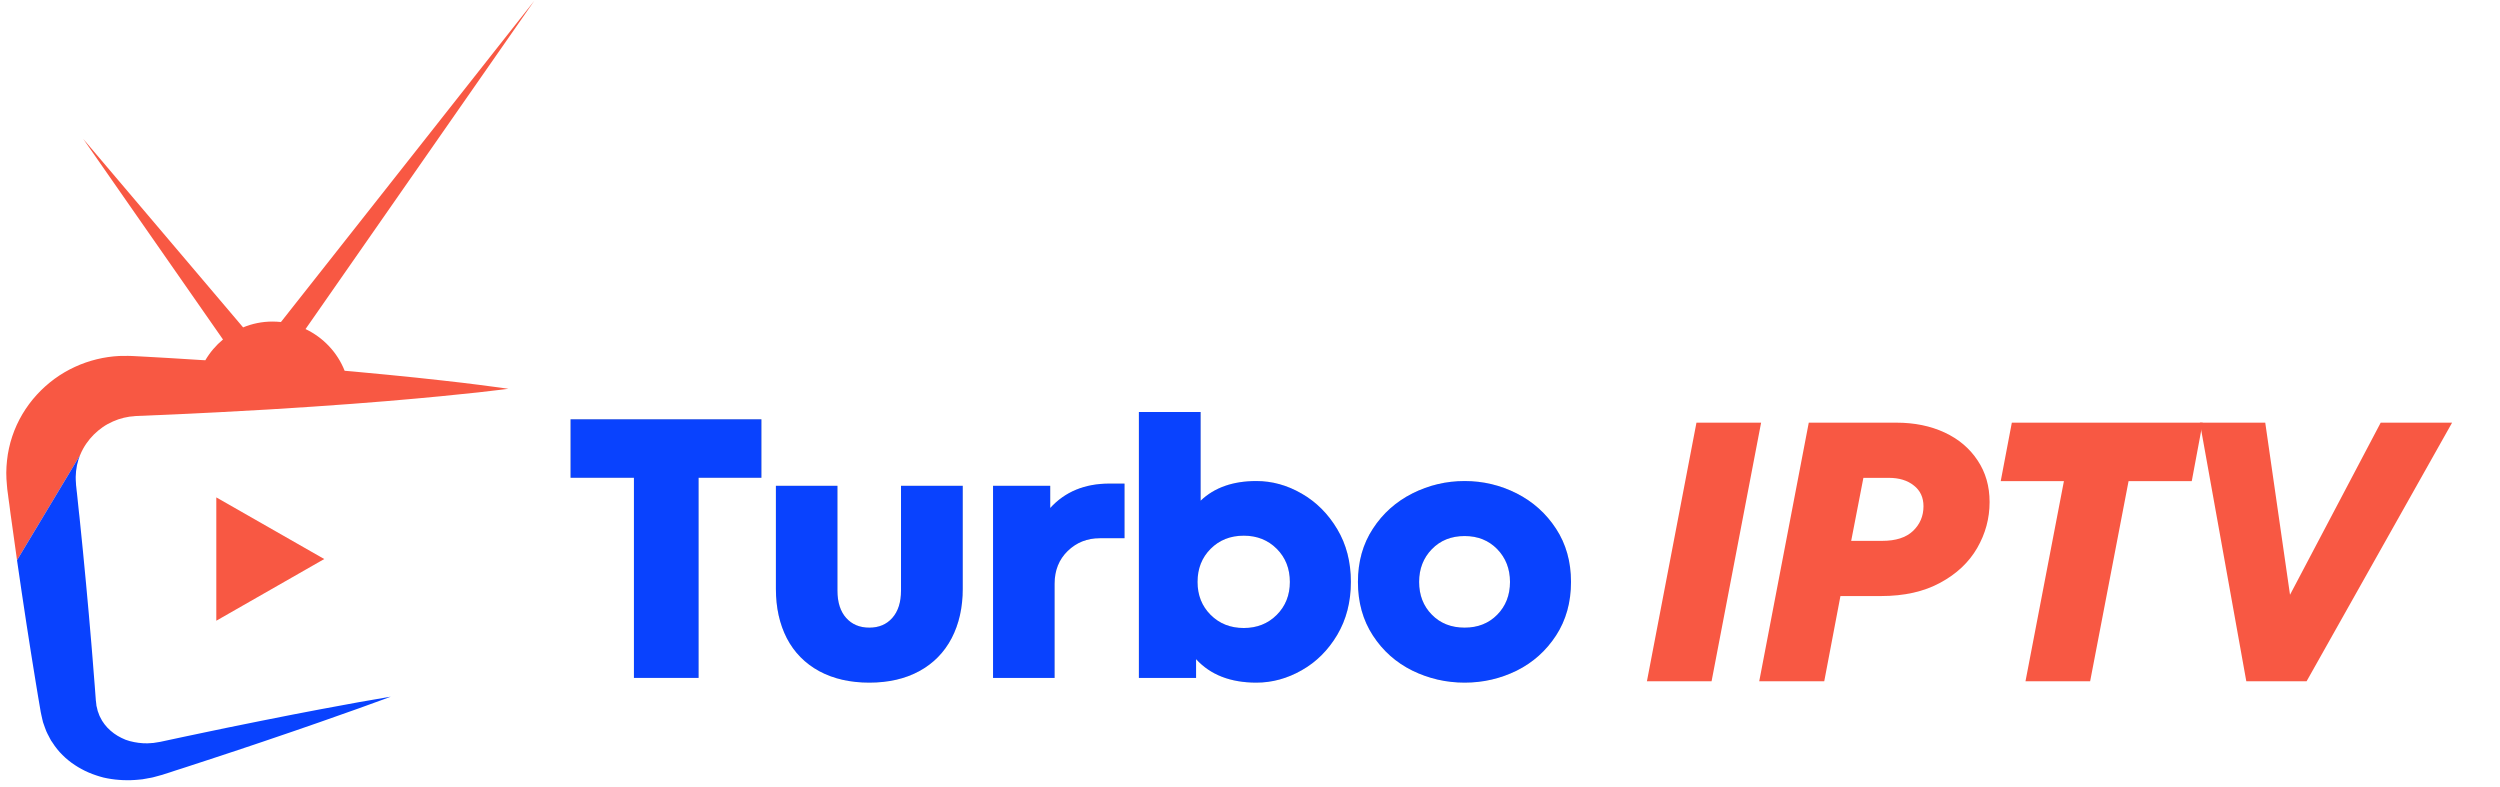 <svg xmlns="http://www.w3.org/2000/svg" xmlns:xlink="http://www.w3.org/1999/xlink" width="286" viewBox="0 0 214.5 67.5" height="90" preserveAspectRatio="xMidYMid meet"><defs><g></g><clipPath id="a797217112"><path d="M 0.539 0.062 L 45.848 0.062 L 45.848 48.082 L 0.539 48.082 Z M 0.539 0.062 " clip-rule="nonzero"></path></clipPath><clipPath id="eca08f8a6f"><path d="M 18.559 42.676 L 27.82 42.676 L 27.82 53.273 L 18.559 53.273 Z M 18.559 42.676 " clip-rule="nonzero"></path></clipPath><clipPath id="65f7d3f383"><path d="M 27.82 47.965 L 18.559 53.258 L 18.559 42.676 Z M 27.82 47.965 " clip-rule="nonzero"></path></clipPath></defs><g clip-path="url(#a797217112)"><path fill="#f85843" d="M 41.074 33.016 C 40.223 32.906 39.152 32.777 37.875 32.637 C 36.559 32.488 35.012 32.324 33.234 32.152 C 32.32 32.062 31.344 31.969 30.301 31.875 C 30.062 31.855 29.816 31.832 29.57 31.812 C 28.945 30.227 27.727 28.953 26.215 28.234 L 45.848 0.059 L 24.105 27.629 C 23.863 27.605 23.621 27.59 23.375 27.59 C 22.492 27.59 21.641 27.766 20.859 28.09 L 7.137 11.914 L 19.133 29.129 C 18.531 29.625 18.016 30.23 17.617 30.91 C 17.5 30.906 17.383 30.898 17.266 30.891 C 16.848 30.863 16.426 30.836 15.996 30.812 C 15.566 30.785 15.129 30.758 14.684 30.73 C 14.238 30.707 13.785 30.68 13.324 30.652 C 13.211 30.648 13.094 30.641 12.977 30.633 C 12.863 30.629 12.746 30.621 12.629 30.613 C 12.512 30.609 12.395 30.602 12.277 30.594 C 12.156 30.59 12.039 30.582 11.918 30.574 C 11.859 30.574 11.797 30.57 11.738 30.566 C 11.676 30.562 11.617 30.559 11.555 30.555 C 11.492 30.555 11.434 30.551 11.371 30.547 C 11.312 30.543 11.25 30.539 11.188 30.539 C 11.109 30.539 11.031 30.535 10.949 30.535 C 10.871 30.535 10.793 30.535 10.711 30.539 C 10.633 30.539 10.555 30.539 10.473 30.539 C 10.391 30.539 10.312 30.539 10.23 30.543 C 9.91 30.559 9.586 30.59 9.266 30.637 C 8.945 30.684 8.621 30.746 8.305 30.824 C 7.984 30.902 7.664 30.996 7.352 31.105 C 7.039 31.215 6.727 31.34 6.426 31.48 C 5.812 31.762 5.227 32.105 4.68 32.504 C 4.133 32.906 3.621 33.363 3.156 33.871 C 2.691 34.379 2.277 34.938 1.922 35.535 C 1.566 36.137 1.273 36.773 1.051 37.441 C 0.938 37.777 0.844 38.117 0.77 38.465 C 0.695 38.809 0.637 39.156 0.602 39.508 C 0.562 39.863 0.543 40.215 0.539 40.57 C 0.539 40.922 0.559 41.277 0.594 41.629 L 0.617 41.891 L 0.621 41.957 L 0.629 42.008 L 0.641 42.105 L 0.695 42.5 C 0.703 42.566 0.711 42.633 0.719 42.699 C 0.73 42.762 0.738 42.828 0.746 42.895 C 0.754 42.961 0.766 43.023 0.773 43.09 C 0.781 43.156 0.789 43.223 0.801 43.285 C 0.816 43.418 0.836 43.547 0.852 43.68 C 0.871 43.809 0.887 43.938 0.902 44.07 C 0.922 44.199 0.941 44.328 0.957 44.457 C 0.977 44.586 0.992 44.715 1.012 44.848 C 1.152 45.875 1.293 46.883 1.434 47.875 C 1.441 47.941 1.453 48.004 1.461 48.066 L 6.867 39.059 C 6.945 38.867 7.035 38.676 7.137 38.492 C 7.301 38.195 7.496 37.918 7.711 37.656 C 7.926 37.398 8.168 37.16 8.426 36.945 C 8.684 36.73 8.957 36.539 9.25 36.379 C 9.395 36.301 9.543 36.227 9.695 36.16 C 9.844 36.094 9.996 36.035 10.152 35.98 C 10.309 35.93 10.465 35.883 10.625 35.844 C 10.785 35.805 10.945 35.773 11.105 35.75 C 11.148 35.746 11.188 35.742 11.227 35.738 C 11.27 35.734 11.309 35.73 11.348 35.727 C 11.391 35.723 11.43 35.719 11.473 35.715 C 11.512 35.707 11.551 35.703 11.59 35.699 C 11.648 35.695 11.707 35.691 11.766 35.691 C 11.82 35.688 11.879 35.688 11.938 35.684 C 11.996 35.68 12.051 35.68 12.109 35.676 C 12.164 35.676 12.223 35.672 12.281 35.672 C 12.395 35.664 12.508 35.66 12.625 35.656 C 12.738 35.648 12.852 35.645 12.965 35.641 C 13.078 35.637 13.191 35.629 13.305 35.625 C 13.418 35.621 13.527 35.617 13.641 35.613 C 14.086 35.594 14.523 35.574 14.957 35.555 C 15.387 35.535 15.812 35.516 16.23 35.496 C 16.648 35.477 17.059 35.457 17.461 35.434 C 17.863 35.414 18.262 35.395 18.656 35.375 C 20.195 35.297 21.66 35.215 23.043 35.133 C 24.395 35.051 25.676 34.969 26.883 34.887 C 28.066 34.809 29.184 34.727 30.234 34.648 C 31.266 34.57 32.234 34.492 33.145 34.418 C 34.918 34.27 36.465 34.129 37.789 34 C 39.074 33.875 40.156 33.762 41.023 33.668 C 41.875 33.57 42.527 33.496 42.961 33.441 C 43.395 33.387 43.621 33.359 43.621 33.359 C 43.621 33.359 43.402 33.324 42.977 33.266 C 42.551 33.207 41.914 33.121 41.074 33.016 " fill-opacity="1" fill-rule="nonzero"></path></g><path fill="#0942fe" d="M 1.855 50.766 C 1.992 51.699 2.129 52.617 2.27 53.52 C 2.406 54.41 2.543 55.285 2.68 56.141 C 2.746 56.566 2.816 56.984 2.883 57.402 C 2.949 57.816 3.016 58.227 3.082 58.633 C 3.148 59.039 3.215 59.438 3.281 59.836 C 3.348 60.23 3.414 60.617 3.48 61.004 L 3.492 61.078 C 3.492 61.082 3.492 61.086 3.496 61.094 C 3.496 61.098 3.496 61.105 3.5 61.113 C 3.5 61.121 3.5 61.125 3.504 61.133 C 3.504 61.141 3.508 61.148 3.508 61.156 L 3.547 61.34 L 3.629 61.707 C 3.637 61.734 3.645 61.766 3.652 61.797 C 3.656 61.828 3.664 61.855 3.672 61.887 C 3.68 61.918 3.688 61.949 3.695 61.977 C 3.703 62.008 3.715 62.035 3.727 62.066 L 3.848 62.41 L 3.977 62.75 C 3.988 62.777 4 62.805 4.016 62.832 C 4.027 62.859 4.039 62.887 4.055 62.914 C 4.066 62.941 4.082 62.969 4.094 62.996 C 4.109 63.02 4.121 63.047 4.137 63.074 L 4.301 63.391 L 4.387 63.547 L 4.488 63.691 C 4.613 63.891 4.75 64.082 4.895 64.262 C 5.039 64.445 5.195 64.617 5.359 64.777 C 5.52 64.941 5.691 65.094 5.871 65.238 C 6.047 65.383 6.23 65.516 6.422 65.641 C 6.609 65.766 6.805 65.883 7.004 65.988 C 7.199 66.098 7.402 66.195 7.613 66.285 C 7.816 66.371 8.027 66.453 8.242 66.523 C 8.453 66.594 8.668 66.66 8.887 66.715 C 9.105 66.766 9.328 66.805 9.551 66.84 C 9.773 66.875 9.996 66.898 10.219 66.914 C 10.441 66.934 10.668 66.941 10.891 66.941 C 11.113 66.945 11.336 66.938 11.559 66.922 C 11.613 66.918 11.672 66.914 11.727 66.91 C 11.781 66.906 11.836 66.898 11.891 66.895 C 11.949 66.891 12.004 66.883 12.059 66.879 C 12.113 66.875 12.168 66.867 12.223 66.863 C 12.277 66.852 12.332 66.844 12.387 66.832 C 12.441 66.824 12.496 66.812 12.551 66.805 C 12.605 66.793 12.66 66.785 12.715 66.773 C 12.766 66.766 12.82 66.754 12.875 66.746 L 13.039 66.715 C 13.051 66.715 13.062 66.711 13.078 66.707 C 13.09 66.703 13.105 66.699 13.117 66.695 C 13.129 66.691 13.145 66.691 13.156 66.688 C 13.172 66.684 13.184 66.68 13.195 66.676 L 13.516 66.59 L 13.828 66.504 L 13.906 66.484 L 13.969 66.465 L 14.094 66.422 C 14.258 66.371 14.422 66.316 14.586 66.266 C 14.75 66.211 14.91 66.16 15.07 66.105 C 15.23 66.055 15.391 66.004 15.547 65.953 C 15.707 65.902 15.863 65.852 16.016 65.801 C 16.637 65.598 17.234 65.402 17.82 65.211 C 18.395 65.02 18.957 64.836 19.504 64.656 C 20.043 64.477 20.566 64.301 21.074 64.133 C 21.578 63.965 22.066 63.801 22.539 63.641 C 24.391 63.016 26.012 62.457 27.398 61.973 C 28.75 61.504 29.887 61.102 30.797 60.773 C 31.691 60.453 32.379 60.203 32.84 60.031 C 33.293 59.863 33.531 59.773 33.531 59.773 C 33.531 59.773 33.297 59.812 32.844 59.891 C 32.387 59.965 31.707 60.082 30.812 60.242 C 29.902 60.406 28.766 60.613 27.41 60.871 C 26.016 61.133 24.379 61.453 22.504 61.828 C 22.023 61.922 21.527 62.023 21.016 62.129 C 20.5 62.234 19.969 62.34 19.418 62.453 C 18.863 62.57 18.289 62.688 17.699 62.812 C 17.105 62.938 16.492 63.066 15.859 63.199 C 15.699 63.234 15.539 63.266 15.379 63.301 C 15.219 63.336 15.055 63.371 14.891 63.406 C 14.727 63.441 14.562 63.477 14.395 63.512 C 14.227 63.547 14.059 63.586 13.887 63.621 L 13.762 63.648 L 13.695 63.66 L 13.645 63.668 L 13.254 63.73 C 13.246 63.73 13.238 63.734 13.23 63.734 C 13.223 63.734 13.215 63.738 13.203 63.738 C 13.195 63.738 13.188 63.742 13.18 63.742 C 13.172 63.742 13.164 63.746 13.156 63.746 L 13.059 63.75 C 13.023 63.754 12.992 63.754 12.961 63.758 C 12.926 63.762 12.895 63.762 12.863 63.766 C 12.828 63.766 12.797 63.77 12.762 63.77 C 12.73 63.773 12.695 63.777 12.664 63.777 C 12.633 63.777 12.602 63.777 12.566 63.777 C 12.535 63.777 12.504 63.773 12.469 63.773 C 12.438 63.773 12.406 63.773 12.371 63.773 C 12.34 63.77 12.309 63.77 12.273 63.77 C 12.145 63.762 12.016 63.75 11.887 63.734 C 11.758 63.719 11.633 63.699 11.508 63.672 C 11.379 63.648 11.258 63.617 11.133 63.586 C 11.008 63.551 10.887 63.512 10.77 63.469 C 10.648 63.422 10.535 63.371 10.422 63.312 C 10.309 63.258 10.199 63.199 10.09 63.133 C 9.984 63.07 9.879 63 9.777 62.926 C 9.676 62.852 9.578 62.773 9.484 62.691 C 9.391 62.609 9.301 62.523 9.215 62.434 C 9.129 62.344 9.051 62.25 8.973 62.148 C 8.898 62.051 8.828 61.949 8.762 61.844 C 8.699 61.734 8.641 61.625 8.586 61.512 L 8.543 61.426 L 8.508 61.34 L 8.445 61.16 C 8.438 61.145 8.434 61.129 8.426 61.117 C 8.422 61.102 8.414 61.086 8.41 61.074 C 8.402 61.059 8.398 61.043 8.391 61.027 C 8.387 61.012 8.383 61 8.379 60.984 L 8.336 60.793 L 8.289 60.609 C 8.285 60.594 8.281 60.578 8.277 60.562 C 8.273 60.543 8.273 60.527 8.27 60.512 C 8.27 60.496 8.27 60.48 8.266 60.461 C 8.266 60.445 8.266 60.43 8.262 60.414 L 8.227 60.121 C 8.223 60.117 8.223 60.113 8.223 60.109 C 8.223 60.102 8.223 60.098 8.223 60.094 C 8.219 60.09 8.219 60.082 8.219 60.078 C 8.219 60.07 8.219 60.066 8.219 60.059 L 8.215 59.988 C 8.188 59.609 8.156 59.227 8.129 58.84 C 8.098 58.453 8.066 58.062 8.035 57.668 C 8.008 57.27 7.977 56.867 7.941 56.465 C 7.91 56.059 7.875 55.648 7.84 55.234 C 7.77 54.402 7.699 53.559 7.621 52.695 C 7.547 51.824 7.465 50.938 7.379 50.039 C 7.297 49.125 7.207 48.199 7.113 47.258 C 7.02 46.305 6.922 45.336 6.82 44.352 C 6.805 44.23 6.793 44.105 6.777 43.98 C 6.766 43.855 6.754 43.73 6.738 43.609 C 6.727 43.484 6.715 43.359 6.699 43.234 C 6.688 43.109 6.676 42.984 6.66 42.859 C 6.652 42.797 6.648 42.734 6.641 42.672 C 6.633 42.609 6.629 42.547 6.621 42.484 C 6.613 42.422 6.605 42.359 6.602 42.297 C 6.594 42.234 6.586 42.172 6.578 42.109 L 6.539 41.73 L 6.527 41.637 L 6.523 41.59 L 6.523 41.555 L 6.516 41.43 C 6.5 41.258 6.496 41.09 6.496 40.918 C 6.5 40.75 6.508 40.582 6.527 40.414 C 6.547 40.246 6.574 40.078 6.605 39.914 C 6.641 39.746 6.684 39.582 6.734 39.422 C 6.773 39.301 6.82 39.18 6.867 39.059 L 1.461 48.066 C 1.594 48.98 1.723 49.883 1.855 50.766 " fill-opacity="1" fill-rule="nonzero"></path><g clip-path="url(#eca08f8a6f)"><g clip-path="url(#65f7d3f383)"><path fill="#f85843" d="M 27.82 42.676 L 27.82 53.273 L 18.559 53.273 L 18.559 42.676 Z M 27.82 42.676 " fill-opacity="1" fill-rule="nonzero"></path></g></g><g fill="#fcc509" fill-opacity="0.4"><g transform="translate(48.313, 58.164)"><g><path d="M 11.625 0 L 6.078 0 L 6.078 -17.172 L 0.641 -17.172 L 0.641 -22.188 L 17.016 -22.188 L 17.016 -17.172 L 11.625 -17.172 Z M 11.625 0 "></path></g></g></g><g fill="#fcc509" fill-opacity="0.4"><g transform="translate(64.728, 58.164)"><g><path d="M 9.859 0.406 C 8.211 0.406 6.781 0.078 5.562 -0.578 C 4.344 -1.242 3.414 -2.188 2.781 -3.406 C 2.156 -4.625 1.844 -6.035 1.844 -7.641 L 1.844 -16.484 L 7.125 -16.484 L 7.125 -7.484 C 7.125 -6.484 7.375 -5.703 7.875 -5.141 C 8.375 -4.586 9.035 -4.312 9.859 -4.312 C 10.68 -4.312 11.336 -4.586 11.828 -5.141 C 12.328 -5.703 12.578 -6.484 12.578 -7.484 L 12.578 -16.484 L 17.875 -16.484 L 17.875 -7.641 C 17.875 -6.035 17.555 -4.625 16.922 -3.406 C 16.285 -2.188 15.359 -1.242 14.141 -0.578 C 12.93 0.078 11.504 0.406 9.859 0.406 Z M 9.859 0.406 "></path></g></g></g><g fill="#fcc509" fill-opacity="0.4"><g transform="translate(83.203, 58.164)"><g><path d="M 13.281 -16.672 L 13.281 -11.984 L 11.156 -11.984 C 10.07 -11.984 9.156 -11.617 8.406 -10.891 C 7.656 -10.16 7.281 -9.223 7.281 -8.078 L 7.281 0 L 2 0 L 2 -16.484 L 6.906 -16.484 L 6.906 -14.578 C 8.176 -15.973 9.867 -16.672 11.984 -16.672 Z M 13.281 -16.672 "></path></g></g></g><g fill="#fcc509" fill-opacity="0.4"><g transform="translate(95.561, 58.164)"><g><path d="M 12.234 -16.891 C 13.586 -16.891 14.883 -16.531 16.125 -15.812 C 17.375 -15.094 18.391 -14.078 19.172 -12.766 C 19.953 -11.461 20.344 -9.953 20.344 -8.234 C 20.344 -6.523 19.953 -5.008 19.172 -3.688 C 18.391 -2.375 17.375 -1.363 16.125 -0.656 C 14.883 0.051 13.586 0.406 12.234 0.406 C 10.016 0.406 8.289 -0.266 7.062 -1.609 L 7.062 0 L 2.156 0 L 2.156 -22.812 L 7.453 -22.812 L 7.453 -15.203 C 8.629 -16.328 10.223 -16.891 12.234 -16.891 Z M 11.156 -4.281 C 12.289 -4.281 13.234 -4.656 13.984 -5.406 C 14.734 -6.156 15.109 -7.098 15.109 -8.234 C 15.109 -9.379 14.734 -10.328 13.984 -11.078 C 13.234 -11.828 12.289 -12.203 11.156 -12.203 C 10.008 -12.203 9.062 -11.828 8.312 -11.078 C 7.562 -10.328 7.188 -9.379 7.188 -8.234 C 7.188 -7.098 7.562 -6.156 8.312 -5.406 C 9.062 -4.656 10.008 -4.281 11.156 -4.281 Z M 11.156 -4.281 "></path></g></g></g><g fill="#fcc509" fill-opacity="0.4"><g transform="translate(115.62, 58.164)"><g><path d="M 10.047 0.406 C 8.461 0.406 6.969 0.062 5.562 -0.625 C 4.156 -1.32 3.023 -2.328 2.172 -3.641 C 1.316 -4.953 0.891 -6.484 0.891 -8.234 C 0.891 -9.973 1.316 -11.492 2.172 -12.797 C 3.023 -14.109 4.156 -15.117 5.562 -15.828 C 6.969 -16.535 8.461 -16.891 10.047 -16.891 C 11.629 -16.891 13.117 -16.535 14.516 -15.828 C 15.91 -15.117 17.035 -14.109 17.891 -12.797 C 18.742 -11.492 19.172 -9.973 19.172 -8.234 C 19.172 -6.484 18.742 -4.953 17.891 -3.641 C 17.035 -2.328 15.91 -1.32 14.516 -0.625 C 13.117 0.062 11.629 0.406 10.047 0.406 Z M 10.047 -4.312 C 11.18 -4.312 12.113 -4.68 12.844 -5.422 C 13.57 -6.16 13.938 -7.098 13.938 -8.234 C 13.938 -9.359 13.57 -10.297 12.844 -11.047 C 12.113 -11.797 11.18 -12.172 10.047 -12.172 C 8.898 -12.172 7.961 -11.797 7.234 -11.047 C 6.504 -10.297 6.141 -9.359 6.141 -8.234 C 6.141 -7.098 6.504 -6.16 7.234 -5.422 C 7.961 -4.68 8.898 -4.312 10.047 -4.312 Z M 10.047 -4.312 "></path></g></g></g><g fill="#0942fe" fill-opacity="1"><g transform="translate(48.313, 58.164)"><g><path d="M 11.625 0 L 6.078 0 L 6.078 -17.172 L 0.641 -17.172 L 0.641 -22.188 L 17.016 -22.188 L 17.016 -17.172 L 11.625 -17.172 Z M 11.625 0 "></path></g></g></g><g fill="#0942fe" fill-opacity="1"><g transform="translate(64.728, 58.164)"><g><path d="M 9.859 0.406 C 8.211 0.406 6.781 0.078 5.562 -0.578 C 4.344 -1.242 3.414 -2.188 2.781 -3.406 C 2.156 -4.625 1.844 -6.035 1.844 -7.641 L 1.844 -16.484 L 7.125 -16.484 L 7.125 -7.484 C 7.125 -6.484 7.375 -5.703 7.875 -5.141 C 8.375 -4.586 9.035 -4.312 9.859 -4.312 C 10.68 -4.312 11.336 -4.586 11.828 -5.141 C 12.328 -5.703 12.578 -6.484 12.578 -7.484 L 12.578 -16.484 L 17.875 -16.484 L 17.875 -7.641 C 17.875 -6.035 17.555 -4.625 16.922 -3.406 C 16.285 -2.188 15.359 -1.242 14.141 -0.578 C 12.93 0.078 11.504 0.406 9.859 0.406 Z M 9.859 0.406 "></path></g></g></g><g fill="#0942fe" fill-opacity="1"><g transform="translate(83.203, 58.164)"><g><path d="M 13.281 -16.672 L 13.281 -11.984 L 11.156 -11.984 C 10.07 -11.984 9.156 -11.617 8.406 -10.891 C 7.656 -10.16 7.281 -9.223 7.281 -8.078 L 7.281 0 L 2 0 L 2 -16.484 L 6.906 -16.484 L 6.906 -14.578 C 8.176 -15.973 9.867 -16.672 11.984 -16.672 Z M 13.281 -16.672 "></path></g></g></g><g fill="#0942fe" fill-opacity="1"><g transform="translate(95.561, 58.164)"><g><path d="M 12.234 -16.891 C 13.586 -16.891 14.883 -16.531 16.125 -15.812 C 17.375 -15.094 18.391 -14.078 19.172 -12.766 C 19.953 -11.461 20.344 -9.953 20.344 -8.234 C 20.344 -6.523 19.953 -5.008 19.172 -3.688 C 18.391 -2.375 17.375 -1.363 16.125 -0.656 C 14.883 0.051 13.586 0.406 12.234 0.406 C 10.016 0.406 8.289 -0.266 7.062 -1.609 L 7.062 0 L 2.156 0 L 2.156 -22.812 L 7.453 -22.812 L 7.453 -15.203 C 8.629 -16.328 10.223 -16.891 12.234 -16.891 Z M 11.156 -4.281 C 12.289 -4.281 13.234 -4.656 13.984 -5.406 C 14.734 -6.156 15.109 -7.098 15.109 -8.234 C 15.109 -9.379 14.734 -10.328 13.984 -11.078 C 13.234 -11.828 12.289 -12.203 11.156 -12.203 C 10.008 -12.203 9.062 -11.828 8.312 -11.078 C 7.562 -10.328 7.188 -9.379 7.188 -8.234 C 7.188 -7.098 7.562 -6.156 8.312 -5.406 C 9.062 -4.656 10.008 -4.281 11.156 -4.281 Z M 11.156 -4.281 "></path></g></g></g><g fill="#0942fe" fill-opacity="1"><g transform="translate(115.62, 58.164)"><g><path d="M 10.047 0.406 C 8.461 0.406 6.969 0.062 5.562 -0.625 C 4.156 -1.32 3.023 -2.328 2.172 -3.641 C 1.316 -4.953 0.891 -6.484 0.891 -8.234 C 0.891 -9.973 1.316 -11.492 2.172 -12.797 C 3.023 -14.109 4.156 -15.117 5.562 -15.828 C 6.969 -16.535 8.461 -16.891 10.047 -16.891 C 11.629 -16.891 13.117 -16.535 14.516 -15.828 C 15.91 -15.117 17.035 -14.109 17.891 -12.797 C 18.742 -11.492 19.172 -9.973 19.172 -8.234 C 19.172 -6.484 18.742 -4.953 17.891 -3.641 C 17.035 -2.328 15.91 -1.32 14.516 -0.625 C 13.117 0.062 11.629 0.406 10.047 0.406 Z M 10.047 -4.312 C 11.18 -4.312 12.113 -4.68 12.844 -5.422 C 13.57 -6.16 13.938 -7.098 13.938 -8.234 C 13.938 -9.359 13.57 -10.297 12.844 -11.047 C 12.113 -11.797 11.18 -12.172 10.047 -12.172 C 8.898 -12.172 7.961 -11.797 7.234 -11.047 C 6.504 -10.297 6.141 -9.359 6.141 -8.234 C 6.141 -7.098 6.504 -6.16 7.234 -5.422 C 7.961 -4.68 8.898 -4.312 10.047 -4.312 Z M 10.047 -4.312 "></path></g></g></g><g fill="#f85843" fill-opacity="1"><g transform="translate(131.727, 58.453)"><g></g></g></g><g fill="#f85843" fill-opacity="1"><g transform="translate(140.134, 58.453)"><g><path d="M 6.719 0 L 1.172 0 L 5.422 -22.188 L 10.969 -22.188 Z M 6.719 0 "></path></g></g></g><g fill="#f85843" fill-opacity="1"><g transform="translate(149.926, 58.453)"><g><path d="M 12.797 -22.188 C 14.336 -22.188 15.711 -21.906 16.922 -21.344 C 18.129 -20.781 19.07 -19.984 19.75 -18.953 C 20.438 -17.93 20.781 -16.738 20.781 -15.375 C 20.781 -13.977 20.426 -12.664 19.719 -11.438 C 19.008 -10.207 17.953 -9.211 16.547 -8.453 C 15.148 -7.691 13.457 -7.312 11.469 -7.312 L 7.984 -7.312 L 6.594 0 L 1.016 0 L 5.266 -22.188 Z M 11.562 -12.047 C 12.727 -12.047 13.609 -12.328 14.203 -12.891 C 14.805 -13.461 15.109 -14.172 15.109 -15.016 C 15.109 -15.773 14.832 -16.367 14.281 -16.797 C 13.738 -17.234 13.023 -17.453 12.141 -17.453 L 9.953 -17.453 L 8.906 -12.047 Z M 11.562 -12.047 "></path></g></g></g><g fill="#f85843" fill-opacity="1"><g transform="translate(169.256, 58.453)"><g><path d="M 10.078 0 L 4.531 0 L 7.828 -17.172 L 2.406 -17.172 L 3.359 -22.188 L 19.734 -22.188 L 18.797 -17.172 L 13.375 -17.172 Z M 10.078 0 "></path></g></g></g><g fill="#f85843" fill-opacity="1"><g transform="translate(185.702, 58.453)"><g><path d="M 10.781 -7.422 L 18.562 -22.188 L 24.688 -22.188 L 12.203 0 L 7.031 0 L 3.047 -22.188 L 8.656 -22.188 Z M 10.781 -7.422 "></path></g></g></g></svg>
